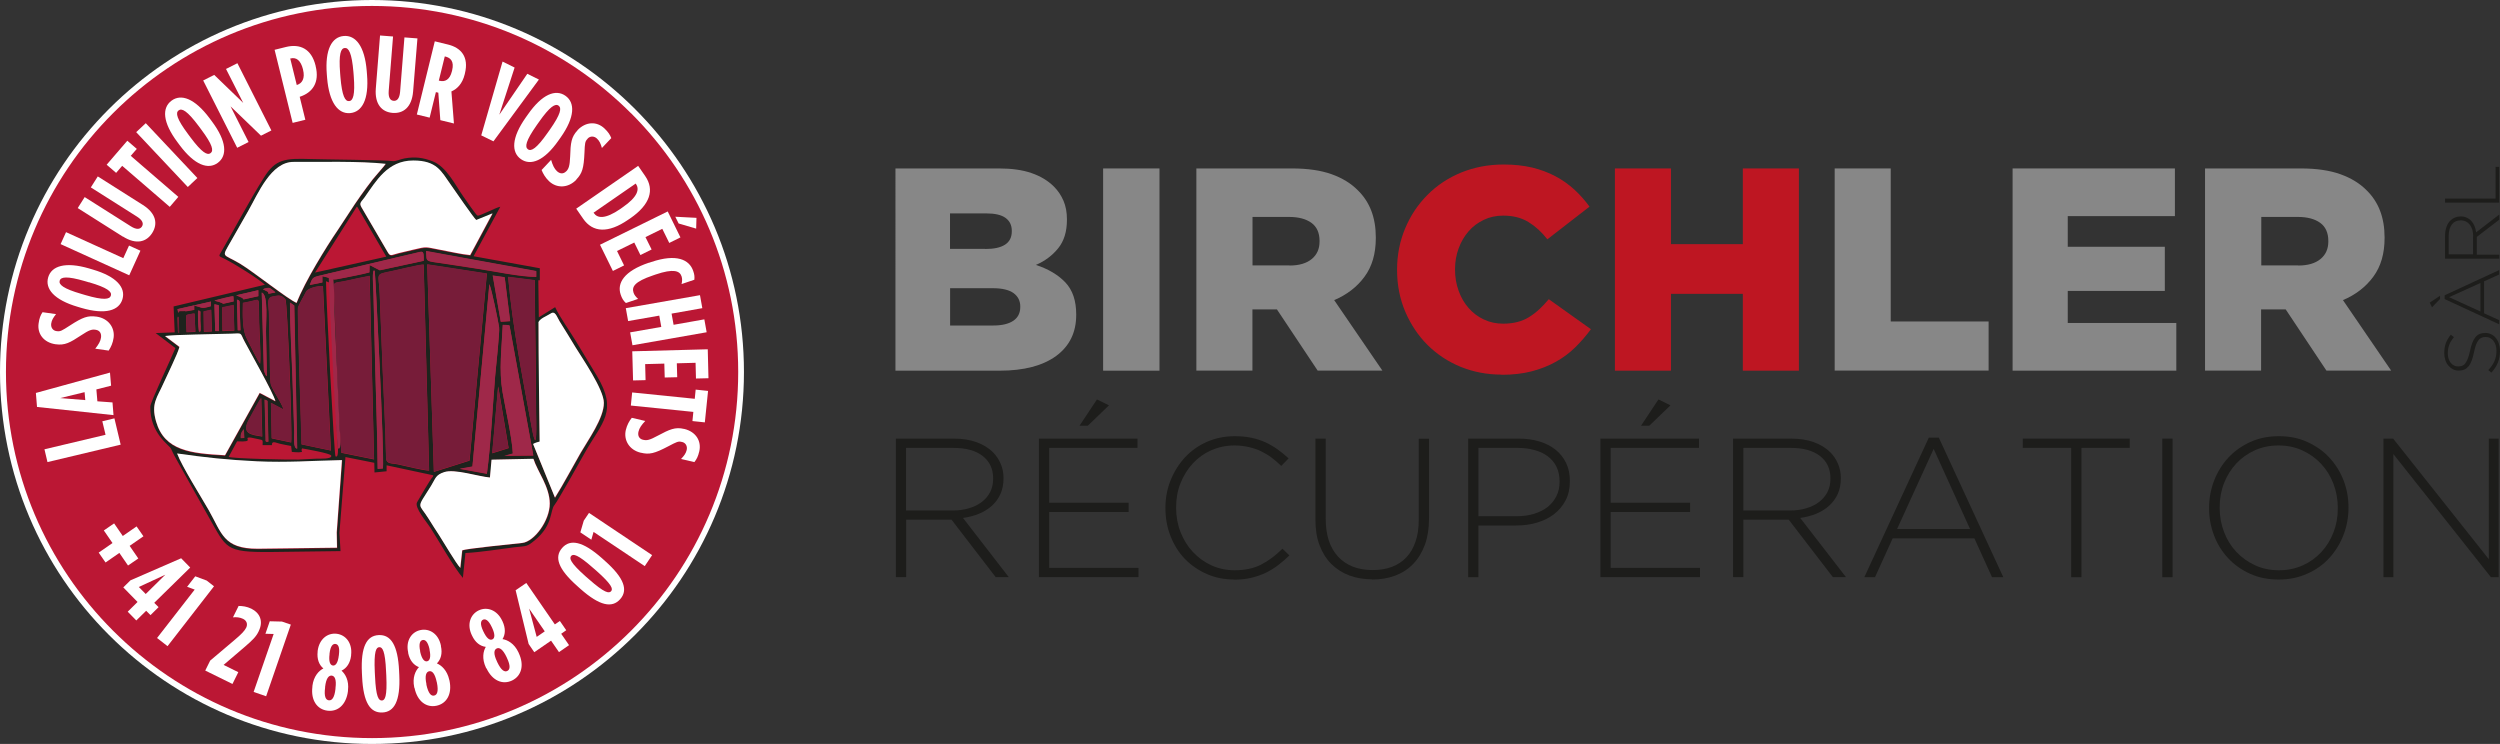 <?xml version="1.0" encoding="UTF-8"?>
<svg id="Calque_2" data-name="Calque 2" xmlns="http://www.w3.org/2000/svg" viewBox="0 0 248 73.8">
  <rect x="0" y="0" width="248" height="73.8" fill="#333333" stroke="none"/>
  <defs>
    <style>
      .cls-1, .cls-2 {
        fill: #fff;
      }

      .cls-3 {
        fill: #bb1734;
      }

      .cls-2, .cls-4, .cls-5, .cls-6, .cls-7, .cls-8 {
        fill-rule: evenodd;
      }

      .cls-9 {
        fill: #be1622;
      }

      .cls-4 {
        fill: #1d231d;
      }

      .cls-5 {
        fill: #6a1e35;
      }

      .cls-10 {
        fill: #878787;
      }

      .cls-6 {
        fill: #9f2849;
      }

      .cls-7 {
        fill: #972741;
      }

      .cls-11 {
        fill: #1d1d1b;
      }

      .cls-8 {
        fill: #771c39;
      }
    </style>
  </defs>
  <g id="Calque_1-2" data-name="Calque 1">
    <g>
      <g>
        <g>
          <path class="cls-11" d="M88.86,43.51h5.77c.85,0,1.6,.12,2.26,.36,.65,.24,1.19,.57,1.61,.99,.33,.33,.58,.71,.77,1.15s.28,.91,.28,1.4v.04c0,.58-.1,1.09-.3,1.54-.2,.45-.48,.84-.84,1.17-.36,.33-.79,.59-1.28,.8-.49,.2-1.02,.34-1.6,.42l4.54,5.87h-1.3l-4.38-5.7h-4.5v5.7h-1.02v-13.75Zm5.66,7.13c.58,0,1.11-.07,1.6-.22,.49-.14,.91-.35,1.27-.62,.35-.27,.63-.6,.83-.98,.2-.39,.3-.83,.3-1.33v-.04c0-.93-.34-1.67-1.03-2.21-.69-.54-1.66-.81-2.92-.81h-4.69v6.21h4.64Z"/>
          <path class="cls-11" d="M103.06,43.51h9.78v.92h-8.76v5.44h7.88v.92h-7.88v5.54h8.86v.92h-9.88v-13.75Zm5.75-3.89l1.2,.59-2.1,2.02h-.82l1.73-2.61Z"/>
          <path class="cls-11" d="M122.44,57.49c-.98,0-1.89-.18-2.73-.55-.84-.37-1.56-.87-2.17-1.5-.61-.63-1.08-1.38-1.42-2.25-.34-.86-.51-1.79-.51-2.77v-.04c0-.97,.17-1.89,.52-2.75,.35-.86,.83-1.62,1.43-2.27,.61-.65,1.33-1.16,2.17-1.53,.84-.37,1.75-.56,2.75-.56,.62,0,1.17,.05,1.67,.16,.5,.1,.96,.26,1.39,.45,.43,.2,.82,.43,1.2,.7,.38,.27,.74,.57,1.09,.89l-.73,.75c-.3-.29-.61-.56-.94-.81-.33-.25-.68-.46-1.05-.64-.37-.18-.78-.32-1.22-.42-.44-.1-.91-.16-1.42-.16-.83,0-1.59,.16-2.3,.47s-1.32,.75-1.84,1.31c-.52,.56-.92,1.21-1.22,1.95s-.44,1.55-.44,2.42v.04c0,.86,.15,1.67,.45,2.43s.71,1.41,1.23,1.96,1.13,1,1.84,1.32,1.47,.48,2.3,.48c.99,0,1.86-.18,2.59-.55,.73-.37,1.45-.9,2.14-1.59l.69,.67c-.37,.35-.74,.68-1.13,.97-.38,.29-.8,.55-1.24,.76-.44,.21-.91,.37-1.42,.49-.51,.12-1.07,.18-1.67,.18Z"/>
          <path class="cls-11" d="M136.13,57.47c-.82,0-1.58-.13-2.27-.38-.69-.26-1.28-.64-1.79-1.14-.5-.5-.89-1.12-1.17-1.86-.28-.73-.41-1.58-.41-2.55v-8.03h1.02v7.93c0,1.64,.41,2.9,1.23,3.78,.82,.88,1.96,1.33,3.43,1.33,.69,0,1.32-.1,1.89-.31,.56-.21,1.04-.52,1.44-.94s.71-.94,.92-1.57c.22-.63,.32-1.35,.32-2.18v-8.03h1.02v7.92c0,.98-.14,1.85-.41,2.6-.28,.75-.66,1.38-1.16,1.9s-1.09,.9-1.78,1.16-1.45,.39-2.29,.39Z"/>
          <path class="cls-11" d="M145.64,43.51h4.99c.76,0,1.45,.09,2.07,.28s1.16,.46,1.61,.82c.45,.36,.8,.8,1.05,1.32,.25,.52,.37,1.11,.37,1.78v.04c0,.72-.14,1.36-.43,1.9-.29,.55-.68,1.01-1.17,1.38-.49,.37-1.06,.64-1.71,.83s-1.33,.27-2.05,.27h-3.71v5.13h-1.02v-13.75Zm4.79,7.7c.64,0,1.23-.08,1.75-.24s.97-.39,1.35-.68c.37-.3,.66-.66,.87-1.08s.31-.89,.31-1.4v-.04c0-.55-.1-1.04-.3-1.45-.2-.42-.49-.76-.85-1.04-.37-.28-.8-.49-1.32-.63-.51-.14-1.07-.22-1.69-.22h-3.89v6.78h3.77Z"/>
          <path class="cls-11" d="M158.76,43.51h9.78v.92h-8.76v5.44h7.88v.92h-7.88v5.54h8.86v.92h-9.88v-13.75Zm5.75-3.89l1.2,.59-2.1,2.02h-.82l1.73-2.61Z"/>
          <path class="cls-11" d="M171.92,43.51h5.77c.85,0,1.6,.12,2.26,.36,.65,.24,1.19,.57,1.61,.99,.33,.33,.58,.71,.77,1.15s.28,.91,.28,1.4v.04c0,.58-.1,1.09-.3,1.54-.2,.45-.49,.84-.85,1.17-.36,.33-.79,.59-1.28,.8-.49,.2-1.02,.34-1.6,.42l4.54,5.87h-1.3l-4.38-5.7h-4.5v5.7h-1.02v-13.75Zm5.66,7.13c.58,0,1.11-.07,1.6-.22,.49-.14,.91-.35,1.27-.62,.35-.27,.63-.6,.83-.98,.2-.39,.3-.83,.3-1.33v-.04c0-.93-.34-1.67-1.03-2.21-.69-.54-1.66-.81-2.92-.81h-4.69v6.21h4.64Z"/>
          <path class="cls-11" d="M191.35,43.41h.98l6.4,13.85h-1.12l-1.75-3.85h-8.11l-1.75,3.85h-1.06l6.4-13.85Zm4.08,9.07l-3.61-7.95-3.63,7.95h7.25Z"/>
          <path class="cls-11" d="M205.45,44.43h-4.79v-.92h10.61v.92h-4.79v12.83h-1.02v-12.83Z"/>
          <path class="cls-11" d="M214.5,43.51h1.02v13.75h-1.02v-13.75Z"/>
          <path class="cls-11" d="M226.03,57.49c-1.05,0-1.99-.19-2.84-.58-.85-.39-1.57-.9-2.17-1.55-.6-.65-1.07-1.4-1.39-2.25s-.49-1.75-.49-2.69v-.04c0-.94,.17-1.84,.5-2.7,.33-.86,.8-1.61,1.4-2.27,.6-.65,1.33-1.17,2.18-1.56,.85-.39,1.8-.58,2.85-.58s1.98,.19,2.83,.58c.85,.39,1.58,.9,2.18,1.55,.6,.65,1.07,1.4,1.4,2.25,.33,.85,.49,1.75,.49,2.69,.01,.01,.01,.03,0,.04,0,.94-.17,1.84-.5,2.7s-.8,1.61-1.4,2.27-1.33,1.18-2.19,1.56c-.86,.39-1.8,.58-2.84,.58Zm.04-.92c.85,0,1.63-.16,2.35-.48s1.33-.76,1.85-1.32c.52-.56,.92-1.21,1.21-1.95,.29-.75,.43-1.54,.43-2.4v-.04c0-.85-.15-1.65-.44-2.41-.29-.75-.7-1.41-1.22-1.96-.52-.56-1.14-1-1.86-1.33-.72-.33-1.51-.49-2.36-.49s-1.63,.16-2.35,.48c-.71,.32-1.33,.76-1.85,1.32s-.92,1.21-1.21,1.95-.43,1.55-.43,2.4v.04c0,.85,.15,1.65,.44,2.41,.29,.75,.7,1.41,1.22,1.96s1.14,1,1.86,1.33,1.51,.49,2.36,.49Z"/>
          <path class="cls-11" d="M236.44,43.51h.96l9.49,11.96v-11.96h.98v13.75h-.77l-9.68-12.22v12.22h-.98v-13.75Z"/>
        </g>
        <g>
          <path class="cls-10" d="M88.83,16.71h10.27c1.26,0,2.34,.15,3.23,.46,.9,.31,1.64,.76,2.23,1.35,.4,.4,.71,.87,.94,1.4,.23,.54,.34,1.15,.34,1.83v.06c0,1.16-.29,2.11-.87,2.82-.58,.72-1.32,1.27-2.21,1.65,1.23,.4,2.2,.98,2.92,1.73,.72,.76,1.08,1.81,1.08,3.17v.06c0,1.74-.66,3.09-1.99,4.07-1.33,.97-3.19,1.46-5.6,1.46h-10.34V16.71Zm8.91,7.99c.86,0,1.51-.14,1.96-.43s.67-.73,.67-1.32v-.06c0-.55-.21-.98-.63-1.28-.42-.3-1.05-.44-1.89-.44h-3.61v3.52h3.5Zm.8,7.59c.86,0,1.52-.16,1.98-.47,.46-.31,.69-.77,.69-1.36v-.06c0-.55-.22-.99-.66-1.32-.44-.32-1.13-.49-2.06-.49h-4.24v3.7h4.3Z"/>
          <path class="cls-10" d="M109.43,16.71h5.59v20.06h-5.59V16.71Z"/>
          <path class="cls-10" d="M118.69,16.71h9.48c1.55,0,2.85,.19,3.92,.57,1.07,.38,1.94,.92,2.61,1.6,1.18,1.15,1.78,2.7,1.78,4.67v.06c0,1.55-.37,2.83-1.12,3.84-.74,1.01-1.75,1.79-3.01,2.32l4.78,6.99h-6.42l-4.04-6.07h-2.43v6.07h-5.56V16.71Zm9.23,9.63c.96,0,1.69-.22,2.21-.65s.77-1.01,.77-1.73v-.06c0-.8-.27-1.4-.8-1.79-.54-.39-1.27-.59-2.21-.59h-3.64v4.81h3.67Z"/>
          <path class="cls-9" d="M148.94,37.16c-1.43,0-2.78-.26-4.04-.77-1.26-.52-2.35-1.24-3.28-2.16-.93-.93-1.66-2.02-2.21-3.29-.54-1.27-.82-2.65-.82-4.14v-.06c0-1.45,.27-2.81,.8-4.08,.53-1.27,1.27-2.38,2.21-3.32,.94-.95,2.05-1.69,3.34-2.22,1.29-.53,2.7-.8,4.23-.8,1.03,0,1.97,.1,2.81,.3,.84,.2,1.61,.49,2.31,.86,.7,.37,1.33,.82,1.89,1.33,.56,.52,1.06,1.08,1.5,1.69l-4.18,3.24c-.57-.73-1.2-1.3-1.89-1.72-.69-.42-1.52-.63-2.49-.63-.71,0-1.35,.14-1.93,.42-.58,.28-1.09,.65-1.5,1.13-.42,.48-.75,1.04-.99,1.69-.24,.65-.36,1.34-.36,2.06v.06c0,.75,.12,1.45,.36,2.11,.24,.66,.57,1.23,.99,1.7,.42,.48,.92,.86,1.5,1.13,.58,.28,1.23,.42,1.93,.42,.52,0,.99-.06,1.42-.17s.82-.28,1.17-.5c.35-.22,.69-.48,1-.77,.32-.3,.63-.63,.93-.99l4.18,2.98c-.48,.65-1,1.25-1.56,1.8-.56,.55-1.2,1.03-1.92,1.43-.72,.4-1.52,.72-2.41,.95s-1.89,.34-2.99,.34Z"/>
          <path class="cls-9" d="M160.2,16.71h5.56v7.51h7.13v-7.51h5.56v20.06h-5.56v-7.62h-7.13v7.62h-5.56V16.71Z"/>
          <path class="cls-10" d="M182,16.71h5.56v15.18h9.71v4.87h-15.27V16.71Z"/>
          <path class="cls-10" d="M199.65,16.71h16.1v4.73h-10.63v3.04h9.63v4.38h-9.63v3.18h10.77v4.73h-16.24V16.71Z"/>
          <path class="cls-10" d="M218.76,16.71h9.48c1.55,0,2.85,.19,3.92,.57,1.07,.38,1.94,.92,2.61,1.6,1.18,1.15,1.78,2.7,1.78,4.67v.06c0,1.55-.37,2.83-1.12,3.84-.74,1.01-1.75,1.79-3.01,2.32l4.78,6.99h-6.42l-4.04-6.07h-2.44v6.07h-5.56V16.71Zm9.23,9.63c.96,0,1.69-.22,2.21-.65s.77-1.01,.77-1.73v-.06c0-.8-.27-1.4-.8-1.79-.54-.39-1.27-.59-2.21-.59h-3.64v4.81h3.67Z"/>
        </g>
        <g>
          <path class="cls-11" d="M248,34.81c0,.43-.07,.82-.21,1.16-.14,.35-.36,.68-.65,1l-.3-.26c.14-.15,.26-.3,.36-.44s.18-.3,.25-.45c.06-.15,.11-.31,.15-.48,.03-.17,.05-.35,.05-.55s-.03-.38-.08-.55c-.05-.17-.13-.31-.22-.43-.09-.12-.21-.21-.34-.28-.13-.07-.27-.1-.43-.1h-.02c-.14,0-.27,.02-.38,.07s-.22,.12-.31,.24c-.09,.12-.18,.27-.25,.46-.07,.19-.14,.45-.2,.75-.07,.32-.14,.6-.23,.83-.09,.23-.19,.42-.31,.56s-.26,.25-.42,.32c-.16,.07-.34,.1-.55,.1h-.02c-.2,0-.39-.04-.56-.13-.17-.09-.32-.21-.45-.36-.13-.15-.23-.33-.3-.54-.07-.21-.11-.44-.11-.69,0-.39,.05-.72,.16-1.01,.11-.28,.27-.56,.49-.83l.31,.25c-.22,.26-.38,.51-.47,.77-.09,.26-.14,.54-.14,.83,0,.2,.03,.38,.08,.54,.05,.16,.13,.3,.22,.41,.09,.12,.2,.2,.32,.26s.25,.09,.39,.09h.02c.14,0,.27-.02,.39-.06,.11-.04,.22-.12,.31-.24,.09-.12,.18-.28,.26-.48,.08-.2,.15-.47,.22-.78,.13-.62,.31-1.07,.54-1.35,.23-.28,.55-.41,.94-.41h.02c.22,0,.41,.04,.6,.13,.18,.09,.34,.21,.46,.37,.13,.16,.23,.34,.3,.56,.07,.22,.11,.46,.11,.72Z"/>
          <path class="cls-11" d="M241.26,30.49l-.23-.47,1.02-.68v.32l-.79,.82Zm1.25-.82v-.38l5.41-2.5v.44l-1.5,.68v3.17l1.5,.68v.41l-5.41-2.5Zm3.55-1.6l-3.11,1.41,3.11,1.42v-2.83Z"/>
          <path class="cls-11" d="M242.55,25.65v-2.26c0-.33,.05-.63,.14-.88s.22-.47,.39-.63c.13-.13,.28-.23,.45-.3s.35-.11,.55-.11h.02c.22,0,.43,.04,.6,.12s.33,.19,.46,.33c.13,.14,.23,.31,.31,.5,.08,.19,.13,.4,.16,.63l2.3-1.77v.51l-2.23,1.71v1.76h2.23v.4h-5.37Zm2.79-2.21c0-.23-.03-.43-.08-.63-.06-.19-.14-.36-.24-.5-.11-.14-.23-.25-.39-.33-.15-.08-.32-.12-.52-.12h-.02c-.36,0-.65,.13-.86,.4-.21,.27-.32,.65-.32,1.14v1.83h2.42v-1.81Z"/>
          <path class="cls-11" d="M242.55,20.1v-.4h5.01v-3.15h.36v3.55h-5.37Z"/>
        </g>
      </g>
      <g>
        <path class="cls-1" d="M36.9,0c10.19,0,19.41,4.13,26.09,10.81,6.68,6.68,10.81,15.9,10.81,26.09s-4.13,19.42-10.81,26.09c-6.68,6.68-15.9,10.81-26.09,10.81s-19.41-4.13-26.09-10.81C4.13,56.32,0,47.09,0,36.9S4.13,17.49,10.81,10.81C17.49,4.13,26.71,0,36.9,0"/>
        <path class="cls-3" d="M62.58,11.22C56.01,4.65,46.93,.59,36.9,.59S17.79,4.65,11.22,11.22C4.65,17.79,.59,26.87,.59,36.9s4.06,19.11,10.64,25.68c6.57,6.57,15.65,10.64,25.68,10.64s19.11-4.07,25.68-10.64c6.58-6.57,10.64-15.65,10.64-25.68s-4.06-19.11-10.64-25.68"/>
        <path class="cls-4" d="M26.31,28.24l-9.09,2.16,.11,2.57-1.89,.07,1.96,1.49c-.36,.91-2.49,5.37-2.49,5.8-.04,2.68,1.89,3.81,2.06,4.19,.24,.54,.45,.91,.72,1.39,1.02,1.8,1.98,3.57,3,5.35,1.79,3.14,1.61,3.53,6.12,3.5l6.97-.09-.11-1.8,.6-7.53,2.86,.57,.02,.96,1.2-.12v-.59s4.63,.99,4.63,.99l-.03,.13c-.34,.36-1.23,1.98-1.57,2.53-.32,.51,.98,2.02,1.31,2.53,.78,1.21,2.4,4.06,3.23,4.99l.25-2.47c1.55-.08,3.34-.38,4.87-.57,1.25-.14,1.21-.03,2.02-.7,1.82-1.5,1.49-2.96,1.95-3.5,.31-.37,2.68-4.59,3.01-5.19,1.7-3.01,3.32-4.08,1.18-7.63-.69-1.15-1.37-2.25-2.05-3.39-.6-1-1.63-2.42-2.08-3.41l-1.62,1.01-.05-3.68h.15v-1.19l-6.57-1.19,2.65-4.91c-.44,.07-2.04,.94-2.26,.88-.14-.04-1.2-1.61-1.39-1.87-.78-1.09-1.67-2.99-3.07-3.52-.94-.36-1.7-.47-2.76-.29-.41,.07-.9,.32-1.22,.27-.6-.11-6.94-.16-8.06-.2-2.6-.09-3.54,0-4.67,1.81-1.42,2.25-2.83,4.92-4.19,7.28-.37,.64-.36,.48,.32,.83,.98,.5,3.33,1.96,3.98,2.57m3.12,1.8c-.79-.3-4.3-3.09-5.55-3.85-1.83-1.11-1.94-.51-.93-2.32,.55-.98,1.13-1.99,1.7-2.98,.96-1.68,2.24-4.85,4.49-4.83,2.64,.02,6.6-.08,9.13,.19-.1,.17-1.02,1.2-1.28,1.53-.39,.5-.82,1.09-1.2,1.62-.79,1.11-1.49,2.26-2.27,3.41-1.17,1.72-3.26,5.11-4.09,7.23Zm17.21-4.71c-.9-.09-2.03-.36-2.94-.52-1.58-.29-1.23-.35-2.75,0-.47,.11-.91,.22-1.39,.33-.73,.17-.8,.4-1.12-.17l-2.52-4.31c-.32-.52-.09-.56,.26-1.05,1.13-1.6,2.26-3.66,4.83-3.66,2.35,0,2.77,1.05,3.72,2.39,.37,.52,2.27,3.31,2.53,3.51l1.62-.66-2.23,4.16Zm-2.27,.85c-2.38-.37-1.98-.13-2.1-1.29l10.93,1.99v.57c-1.58,0-4.25-.57-5.89-.82-.98-.15-1.95-.3-2.94-.45Zm-8.98-5.7l.06,.02,2.87,4.93-7.07,1.58,4.13-6.52Zm-4.66,7.78c.26-.69,.27-.77,1.01-.94l7.9-1.87c.52-.13,1.05-.24,1.58-.37,.78-.19,.83-.3,.82,.77l-4.37,.94-1-.52-.02,.73c-.74,.2-1.59,.35-2.35,.51-1.73,.36-.93,.15-2.32-.13v.62s-1.26,.25-1.26,.25Zm11.66-2.05l5.91,.91-1.72,18.55-3.54,1.12-.66-20.58Zm-.36,.02l.54,20.43c-.63-.02-2.38-.47-3.09-.62-.67-.14-1.17,0-1.18-.67-.05-2.88-.23-6.12-.35-9.03-.09-2.4-.19-4.81-.28-7.22-.08-2.1-.56-1.87,1.28-2.26,.53-.11,2.72-.65,3.08-.63Zm10.73,16.19c-.93-5.09-1.88-9.77-2.35-14.97l2.65,.33c0,4.41,.12,8.74,.12,13.1,0,.8,.16,4.69-.42,1.54Zm-3.88-15.1l1.19,.17,.54,4.35-.93,.06-.79-4.58Zm-15.91,5.08l.48,10.97c.02,.32,.25,2.13-.17,1.87-.13-.08-.94-15.78-.94-17.37l.41,.16c.18,.96,.16,3.27,.21,4.38Zm3.7-5.05l.44,18.2-3.25-.66c-.33-5.05-.46-10.57-.7-15.72-.06-1.4-.19-1.03,1.23-1.34,.74-.16,1.54-.35,2.28-.48Zm.8,19.15c-.03-3.32-.16-6.68-.24-10.01l-.18-7.51c0-.29-.19-2.52,.13-2.11,.05,.06,.97,18.34,.81,19.58l-.52,.05Zm-10.66-17.92c.07,.04,.45,.32,.51,.41l-.69,.13c-.02-.22-.04-.19-.22-.28-.13-.06-.2-.11-.33-.16,.16-.1,.54-.2,.72-.1Zm-1.19,.19v.59s-1.45,.32-1.45,.32c-.09-.07-.02-.02-.08-.09-.06-.07,.02,0-.07-.07l-.59-.25,2.2-.51Zm.86,8.37c0,.48-.29-.38-.3-.45l-.21-7.68c.68,.16,.4,3.09,.42,3.83l.09,4.3Zm-5.2-7.35c.29-.08,1.68-.44,1.88-.42l.02,.51-1.02,.23c-.13-.03-.05-.03-.13-.07l-.31-.12c-.15-.04-.32-.06-.44-.13Zm-.35,.11v.45c-1.03,.31-.78,.13-1.65-.05v.42c-1.36,.24-.44,.08-1.33,.12-.26,.01-.17,.02-.26,.18l-.07-.38,3.32-.75Zm8.55,14.58c-.41,0-.27-1.22-.28-1.6l-.18-5.5c-.09-2.43-.24-4.96-.24-7.38l.42,.29,.29,14.18Zm-9.6-12.68c0,.25,.08,.92-.02,1.08-.16-.02-.11,.04-.14-.17-.05-.34-.1-1.79-.05-1.92,.28,.06,.21,.09,.21,.43,0,.19,0,.39,0,.58Zm4.22-1.77c.27-.04,.6-.12,.87-.18,.91-.2,.67-.45,.74,2.14,.03,1.21,.18,2.91,.1,4.06-.25-.28-1.1-2.04-1.34-2.52-.44-.86-.39-2.38-.37-3.5Zm-.59-.32c.36,.08,.25,.24,.26,.65l.09,2.39h-.27s-.08-3.04-.08-3.04Zm-2.23,.46l.43,.1,.02,2.55h-.38s-.08-2.65-.08-2.65Zm8.64,13.9c-.01-1.05-.44-13.26-.35-13.58,.09-.33,.6-1.15,.79-1.55,.18-.38,1.15-.6,1.68-.58l.79,16.31-2.9-.61Zm-8.97-13.36l.07,2.14-.79,.03-.03-2,.75-.16Zm7.19,9.9c-.21-.71-.99-1.73-1.26-2.47-.11-.3-.11-3.06-.12-3.62-.03-1.2-.05-2.42-.08-3.63-.02-.67-.26-1.37,.37-1.49,.69-.13,.83-.18,1.27,.27,.18,.19,.69,13,.57,14.2l-1.93-.41-.07-3.51,1.26,.66Zm-4.96-10.37l.06,2.53-1.17,.05-.02-2.34,1.12-.24Zm-4.72,1.08c.08-.15,.23-.13,.41-.17,.16-.03,.27-.07,.43-.06l.08,1.81-.87,.03-.06-1.61Zm-.7,1.65c-.16-.08-.06,.1-.11-.16,0,0,0-.18,0-.18l-.04-1.06c.02-.17,.01-.08,.06-.16,.12,.09,.08,.14,.08,.35l.02,1.22Zm30.79-4.79c.28,.73,.83,3.51,.96,4.25,.08,.46-.32,4.06-.39,4.84-.26,3.11-.41,6.62-.82,9.71l-2.7-.49,1.26-.22,1.68-18.1Zm-32.16,5.17c.86-.13,5.03-.17,6.49-.23,1.26-.05,.9-.17,1.4,.79,.56,1.06,2.83,5.07,3.05,5.9l-1.56-.82-3.44,6.19c-3.37-.18-6-.43-6.84-3.36-.52-1.8,.09-2.33,.76-3.83,.36-.82,1.38-2.85,1.56-3.56l-1.42-1.07Zm37.04-1.31c0-.38,.91-.72,1.2-.92,.47-.33,.61,.29,.91,.78,.53,.85,1.06,1.7,1.58,2.57,.64,1.05,2.8,4.17,2.8,5.5,0,1.52-1.56,3.66-2.3,4.95-.83,1.44-1.68,3.06-2.55,4.45l-2.17-5.32c.25-.15,.34-.15,.65-.24-.04-3.88-.11-7.91-.11-11.77Zm-2.55,12.95c-.08-1.58-.73-4.41-1.02-6.1-.38-2.21-.08-4.36,.02-6.67,.16,0,.55,0,.67,.06l2.36,12.89-2.87,.03,.84-.22Zm-24.25-1.19c-.3,0-.27,.05-.27-.29l-.1-3.88,.28,.12,.09,4.05Zm-.61-.52c-1.11-.17-2.11-.27-1.29-1.72,.15-.27,1.08-2.03,1.19-2.08l.1,3.8Zm-2.13,.16c0-.43,.06-.56,.31-.87l.04,.85-.35,.02Zm25.54-5.11l1.03,6.1-1.63,.51,.59-6.61Zm-31.84,6.67c2.79,.39,5.01,.64,7.92,.78,3.06,.14,5.46-.06,8.44-.12l-.52,7.17,.03,1.52-7.87,.1c-3.42,0-3.55-1.54-4.87-3.85-.79-1.39-2.63-4.3-3.12-5.59Zm5.1,.28l.83-1.53c1.88,.11,.53-.39,1.28-.38,.11,0,.67,.14,.85,.17,.5,.09,.4,.08,.4,.59h.92c0-.49,.35-.24,.84-.13,.35,.07,.7,.15,1.07,.21l.07,.59c.12,.02,.58,.04,.69,.04,.58-.04,.15-.04,.32-.39,.39,.07,2.85,.49,2.9,.72,.09,.37-1.15,.29-1.47,.3-.59,.02-1.18,.07-1.76,.09-.76,.03-6.62-.09-6.94-.27Zm25.94,2.09l.16-1.78,4.15-.09c.41,1.28,1.62,2.76,1.62,4.45s-1.53,3.77-2.74,3.9c-.83,.09-5.54,.56-5.94,.73l-.19,1.74c-.41-.42-1.64-2.53-2.09-3.22-.36-.54-.69-1.07-1.04-1.63-1.04-1.68-1.26-.9,.23-3.29,.45-.72,.42-1.07,1.31-1.36,1.04-.34,3.33,.43,4.54,.54Z"/>
        <path class="cls-2" d="M17.57,44.99c.49,1.3,2.33,4.21,3.12,5.59,1.32,2.31,1.45,3.85,4.87,3.85l7.87-.1-.03-1.52,.52-7.17c-2.98,.06-5.38,.26-8.44,.12-2.91-.14-5.13-.38-7.92-.78"/>
        <path class="cls-2" d="M29.42,30.04c.82-2.12,2.92-5.52,4.09-7.23,.78-1.15,1.48-2.3,2.27-3.41,.38-.53,.8-1.12,1.2-1.62,.26-.33,1.19-1.36,1.28-1.53-2.52-.28-6.49-.18-9.13-.19-2.25-.02-3.53,3.15-4.49,4.83-.57,.99-1.15,2-1.7,2.98-1.01,1.8-.91,1.2,.93,2.32,1.26,.76,4.77,3.55,5.55,3.85"/>
        <path class="cls-2" d="M16.38,33.34l1.42,1.07c-.18,.71-1.2,2.74-1.56,3.56-.66,1.5-1.27,2.03-.76,3.83,.84,2.93,3.47,3.17,6.84,3.36l3.44-6.19,1.56,.82c-.21-.83-2.49-4.84-3.05-5.9-.51-.95-.14-.83-1.4-.79-1.46,.05-5.62,.09-6.49,.23"/>
        <polygon class="cls-8" points="43.04 46.79 46.57 45.67 48.29 27.12 42.38 26.21 43.04 46.79"/>
        <path class="cls-2" d="M48.61,47.37c-1.21-.11-3.5-.88-4.54-.54-.89,.29-.86,.64-1.31,1.36-1.49,2.39-1.27,1.61-.23,3.29,.35,.57,.69,1.09,1.04,1.63,.45,.69,1.68,2.81,2.09,3.22l.19-1.74c.39-.17,5.11-.64,5.94-.73,1.21-.13,2.74-2.23,2.74-3.9s-1.21-3.17-1.62-4.45l-4.15,.09-.16,1.78Z"/>
        <path class="cls-8" d="M42.02,26.23c-.36-.02-2.55,.52-3.08,.63-1.84,.39-1.36,.16-1.28,2.26,.09,2.41,.19,4.82,.28,7.22,.11,2.91,.29,6.16,.35,9.03,.01,.66,.51,.53,1.18,.67,.71,.15,2.46,.6,3.09,.62l-.54-20.43Z"/>
        <path class="cls-2" d="M46.63,25.32l2.23-4.16-1.62,.66c-.25-.2-2.16-2.99-2.53-3.51-.94-1.33-1.37-2.39-3.72-2.39-2.56,0-3.69,2.06-4.83,3.66-.35,.49-.58,.54-.26,1.05l2.52,4.31c.31,.57,.39,.34,1.12,.17,.47-.11,.92-.22,1.39-.33,1.52-.36,1.18-.29,2.75,0,.91,.16,2.05,.44,2.94,.52"/>
        <path class="cls-2" d="M53.42,32.03c0,3.86,.07,7.89,.11,11.77-.3,.09-.4,.1-.65,.24l2.17,5.32c.87-1.39,1.72-3.01,2.55-4.45,.75-1.3,2.3-3.43,2.3-4.95,0-1.33-2.16-4.45-2.8-5.5-.52-.87-1.05-1.72-1.58-2.57-.3-.49-.44-1.11-.91-.78-.29,.2-1.2,.54-1.2,.92"/>
        <path class="cls-8" d="M36.66,27.35c-.74,.13-1.54,.32-2.28,.48-1.42,.31-1.29-.06-1.23,1.34,.24,5.15,.37,10.67,.7,15.72l3.25,.66-.44-18.2Z"/>
        <path class="cls-8" d="M29.91,44.07l2.9,.61-.79-16.31c-.53-.02-1.5,.19-1.68,.58-.19,.4-.69,1.22-.79,1.55-.09,.32,.34,12.52,.35,13.58"/>
        <path class="cls-8" d="M28.13,40.61l-1.26-.66,.07,3.51,1.93,.41c.12-1.2-.39-14.01-.57-14.2-.44-.45-.58-.4-1.27-.27-.63,.12-.38,.81-.37,1.49,.03,1.21,.06,2.43,.08,3.63,.01,.56,.01,3.32,.12,3.62,.28,.74,1.05,1.77,1.26,2.47"/>
        <path class="cls-8" d="M53.05,27.78l-2.65-.33c.47,5.2,1.42,9.88,2.35,14.97,.58,3.15,.42-.74,.42-1.54,0-4.36-.12-8.69-.12-13.1"/>
        <path class="cls-6" d="M46.86,46.27l-1.26,.22,2.7,.49c.41-3.1,.56-6.6,.82-9.71,.06-.78,.47-4.38,.39-4.84-.13-.74-.68-3.52-.96-4.25l-1.68,18.1Z"/>
        <path class="cls-6" d="M50.87,44.98l-.84,.22,2.87-.03-2.36-12.89c-.12-.06-.51-.05-.67-.06-.1,2.31-.4,4.46-.02,6.67,.29,1.69,.95,4.52,1.02,6.1"/>
        <path class="cls-6" d="M53.19,27.45v-.57l-10.93-1.99c.12,1.16-.28,.93,2.1,1.29,.98,.15,1.96,.3,2.94,.45,1.64,.25,4.31,.82,5.89,.82"/>
        <path class="cls-6" d="M30.72,28.26l1.26-.25v-.62c1.38,.28,.59,.49,2.31,.13,.76-.16,1.61-.31,2.35-.51l.02-.73,1,.52,4.37-.94c0-1.07-.04-.96-.82-.77-.53,.13-1.06,.25-1.58,.37l-7.9,1.87c-.74,.17-.75,.25-1.01,.94"/>
        <path class="cls-6" d="M37.46,46.5l.52-.05c.16-1.24-.76-19.52-.81-19.58-.32-.41-.14,1.82-.13,2.11l.18,7.51c.09,3.33,.21,6.7,.24,10.01"/>
        <path class="cls-8" d="M24.09,30.03c-.02,1.11-.08,2.64,.37,3.5,.25,.47,1.1,2.24,1.34,2.52,.08-1.15-.07-2.85-.1-4.06-.07-2.59,.17-2.34-.74-2.14-.26,.06-.6,.14-.87,.18"/>
        <path class="cls-6" d="M33.01,27.27l-.41-.16c0,1.59,.8,17.29,.93,17.37,.42,.25,.19-1.55,.17-1.87l-.49-10.97c-.05-1.1-.02-3.41-.2-4.37"/>
        <polygon class="cls-8" points="48.82 44.94 50.44 44.43 49.41 38.33 48.82 44.94"/>
        <path class="cls-6" d="M29.47,44.48l-.29-14.18-.42-.29c0,2.42,.16,4.94,.24,7.38l.18,5.5c.01,.37-.13,1.6,.28,1.6"/>
        <polygon class="cls-6" points="49.67 31.9 50.6 31.84 50.06 27.49 48.87 27.32 49.67 31.9"/>
        <path class="cls-8" d="M26,43.27l-.1-3.8c-.11,.05-1.04,1.81-1.19,2.08-.83,1.45,.17,1.55,1.29,1.72"/>
        <polygon class="cls-8" points="22.05 30.47 22.07 32.81 23.24 32.77 23.17 30.23 22.05 30.47"/>
        <path class="cls-6" d="M26.47,37.15l-.09-4.3c-.02-.74,.26-3.67-.42-3.83l.21,7.68c0,.07,.3,.93,.3,.45"/>
        <polygon class="cls-8" points="20.2 30.87 20.22 32.87 21.01 32.84 20.94 30.71 20.2 30.87"/>
        <path class="cls-8" d="M18.45,31.32l.06,1.61,.87-.03-.08-1.81c-.16-.01-.27,.03-.43,.06-.19,.04-.34,.02-.41,.17"/>
        <path class="cls-6" d="M17.6,30.65l.07,.38c.09-.17,0-.17,.26-.18,.9-.04-.02,.12,1.32-.12v-.42c.88,.18,.64,.35,1.67,.05v-.45s-3.32,.75-3.32,.75Z"/>
        <path class="cls-7" d="M26.61,43.79l-.09-4.05-.28-.12,.1,3.88c0,.33-.03,.29,.27,.29"/>
        <polygon class="cls-6" points="21.35 32.82 21.72 32.82 21.7 30.27 21.27 30.17 21.35 32.82"/>
        <path class="cls-6" d="M23.42,29.28l.59,.25c.09,.07,.01,0,.07,.07,.06,.06-.02,.01,.08,.09l1.47-.32v-.59s-2.21,.51-2.21,.51Z"/>
        <path class="cls-6" d="M21.27,29.8c.12,.06,.29,.09,.44,.13l.31,.12c.08,.04,0,.04,.13,.07l1.02-.23-.02-.51c-.2-.02-1.59,.34-1.88,.42"/>
        <path class="cls-6" d="M23.58,32.74h.27s-.09-2.37-.09-2.37c-.01-.42,.1-.58-.26-.65l.08,3.03Z"/>
        <path class="cls-6" d="M19.85,32.88c.11-.16,.03-.83,.02-1.08,0-.19,0-.39,0-.58,0-.34,.08-.37-.21-.43-.06,.13,0,1.58,.05,1.92,.03,.22-.02,.15,.14,.17"/>
        <path class="cls-6" d="M26.08,28.69c.12,.05,.2,.09,.33,.16,.18,.09,.2,.06,.22,.28l.69-.13c-.07-.09-.44-.37-.51-.41-.18-.1-.57,0-.72,.1"/>
        <path class="cls-7" d="M23.87,43.43l.35-.02-.04-.85c-.25,.31-.32,.44-.31,.87"/>
        <path class="cls-5" d="M17.76,32.96l-.02-1.22c0-.2,.04-.25-.08-.35-.05,.07-.04-.01-.06,.16l.04,1.06s0,.18,0,.18c.05,.27-.05,.08,.11,.16"/>
        <g>
          <path class="cls-1" d="M4.71,45.84l-.3-1.27,6.06-1.44-.32-1.34,1.2-.29,.62,2.61-7.27,1.73Z"/>
          <path class="cls-1" d="M3.67,40.36l-.11-1.38,7.35-2.02,.11,1.3-1.46,.37,.1,1.18,1.5,.11,.1,1.26-7.58-.81Zm4.73-1.46l-2.43,.59,2.49,.2-.07-.8Z"/>
          <path class="cls-1" d="M10.79,34.78l-1.34-.19c.33-.42,.53-.76,.57-1.1,.05-.37-.08-.71-.54-.78h-.02c-.34-.05-.61,.02-1.39,.54-1.12,.74-1.64,1.03-2.54,.9h-.02c-1.18-.17-1.83-1.05-1.68-2.07,.07-.52,.19-.81,.39-1.11l1.34,.19c-.29,.37-.43,.6-.48,.94-.05,.36,.14,.7,.54,.75h.02c.35,.05,.49-.04,1.28-.55,1.31-.85,1.8-1.01,2.65-.89h.02c1.16,.17,1.82,1.09,1.68,2.1-.07,.51-.26,.92-.49,1.27Z"/>
          <path class="cls-1" d="M8.09,30.55l-.37-.11c-2.36-.69-3.27-1.79-2.94-2.93,.33-1.13,1.69-1.57,4.06-.88l.37,.11c2.36,.69,3.27,1.79,2.94,2.93-.33,1.14-1.69,1.57-4.06,.88Zm.74-2.54l-.37-.11c-1.84-.54-2.43-.43-2.54-.06-.11,.38,.33,.79,2.17,1.32l.37,.11c1.84,.54,2.43,.43,2.54,.05s-.33-.78-2.17-1.32Z"/>
          <path class="cls-1" d="M6.01,24.22l.54-1.19,5.68,2.58,.57-1.25,1.13,.51-1.11,2.44-6.8-3.09Z"/>
          <path class="cls-1" d="M12.18,23.47l-4.47-2.83,.69-1.09,4.58,2.9c.57,.36,.92,.3,1.1,.02,.18-.28,.08-.62-.49-.98l-4.58-2.9,.69-1.09,4.47,2.83c1.33,.84,1.5,1.88,.93,2.78-.57,.9-1.59,1.19-2.91,.35Z"/>
          <path class="cls-1" d="M12.12,16.45l-.6,.7-.94-.81,2.05-2.38,.94,.81-.6,.69,4.72,4.07-.85,.99-4.72-4.07Z"/>
          <path class="cls-1" d="M13.51,13.11l.95-.89,5.12,5.44-.95,.89-5.12-5.44Z"/>
          <path class="cls-1" d="M17.83,14.41l-.23-.31c-1.48-1.98-1.54-3.4-.59-4.11,.95-.71,2.3-.24,3.78,1.74l.23,.31c1.48,1.98,1.54,3.4,.59,4.11-.95,.71-2.3,.24-3.78-1.74Zm2.12-1.58l-.23-.31c-1.15-1.54-1.68-1.81-2-1.57s-.21,.82,.94,2.36l.23,.31c1.15,1.54,1.68,1.81,2,1.57,.32-.24,.21-.82-.94-2.36Z"/>
          <path class="cls-1" d="M20.16,7.98l1.09-.55,2.88,2.78-1.71-3.37,1.13-.57,3.37,6.67-1.03,.52-3.02-2.91,1.79,3.54-1.13,.57-3.37-6.67Z"/>
          <path class="cls-1" d="M27.24,4.94l1.13-.28c1.38-.34,2.53,.17,2.94,1.87v.02c.41,1.64-.31,2.64-1.57,3.05h-.01s.56,2.28,.56,2.28l-1.26,.31-1.79-7.25Zm2.21,3.49c.52-.16,.83-.64,.61-1.52v-.02c-.23-.92-.68-1.23-1.23-1.09h-.04s.65,2.64,.65,2.64h.01Z"/>
          <path class="cls-1" d="M32.45,7.75l-.03-.38c-.2-2.46,.5-3.7,1.68-3.8,1.18-.1,2.08,1.01,2.28,3.47l.03,.38c.2,2.46-.5,3.7-1.68,3.8-1.18,.1-2.07-1.02-2.28-3.47Zm2.64-.22l-.03-.38c-.16-1.91-.47-2.42-.86-2.39-.39,.03-.61,.59-.46,2.5l.03,.38c.16,1.91,.47,2.42,.86,2.39,.39-.03,.61-.59,.46-2.5Z"/>
          <path class="cls-1" d="M37.28,8.79l.42-5.27,1.29,.1-.43,5.4c-.05,.67,.16,.96,.49,.98,.33,.03,.58-.22,.64-.89l.43-5.4,1.29,.1-.43,5.27c-.13,1.56-.97,2.2-2.03,2.12-1.06-.08-1.79-.85-1.67-2.41Z"/>
          <path class="cls-1" d="M43.14,4.1l1.31,.32c1.3,.32,2.07,1.23,1.67,2.86l-.02,.09c-.23,.94-.75,1.45-1.32,1.7l.25,3.18-1.35-.33-.2-2.73s-.02,0-.02,0l-.22-.05-.62,2.53-1.27-.31,1.78-7.26Zm.45,3.91c.55,.14,1.03-.09,1.24-.94l.02-.08c.22-.91-.15-1.26-.7-1.39h-.03s-.59,2.4-.59,2.4h.06Z"/>
          <path class="cls-1" d="M49.86,6.11l1.19,.59-1.52,4.68,2.78-4.06,1.15,.57-4.51,6.13-1.21-.59,2.11-7.31Z"/>
          <path class="cls-1" d="M52.15,11.66l.22-.31c1.41-2.02,2.75-2.53,3.72-1.85,.97,.68,.95,2.11-.47,4.13l-.22,.31c-1.41,2.02-2.75,2.53-3.72,1.85-.97-.68-.95-2.11,.47-4.13Zm2.17,1.52l.22-.31c1.1-1.57,1.19-2.16,.87-2.39-.32-.23-.85,.06-1.95,1.63l-.22,.31c-1.1,1.57-1.19,2.16-.87,2.39,.32,.23,.85-.06,1.95-1.63Z"/>
          <path class="cls-1" d="M53.74,16.85l.93-.99c.15,.51,.31,.87,.57,1.11,.27,.26,.63,.34,.94,.01h.01c.23-.26,.33-.52,.37-1.46,.04-1.34,.11-1.94,.73-2.59v-.02c.84-.87,1.92-.88,2.67-.17,.38,.36,.55,.63,.68,.96l-.93,.98c-.13-.45-.24-.69-.49-.93-.26-.25-.65-.29-.93,0v.02c-.26,.26-.27,.42-.31,1.37-.07,1.56-.22,2.05-.81,2.67v.02c-.82,.85-1.95,.86-2.7,.15-.37-.35-.6-.75-.75-1.13Z"/>
          <path class="cls-1" d="M63.31,16.46l.69,1c.95,1.37,.49,2.84-1.48,4.2l-.21,.14c-1.98,1.37-3.51,1.27-4.46-.1l-.69-1,6.15-4.25Zm-4.4,4.68c.35,.51,1.1,.64,2.64-.42l.21-.15c1.54-1.06,1.68-1.81,1.33-2.32l-.03-.04-4.18,2.89,.03,.04Z"/>
          <path class="cls-1" d="M66.24,20.98l1.26,2.57-1.11,.55-.69-1.4-1.67,.82,.61,1.23-1.11,.55-.61-1.24-1.71,.84,.7,1.43-1.11,.55-1.28-2.6,6.71-3.3Zm2.85,.63l-.03,1.07-1.74-.51-.33-.67,2.1,.11Z"/>
          <path class="cls-1" d="M64.37,26.07l.24-.08c2.49-.84,3.78-.25,4.16,.9,.12,.34,.14,.56,.11,.86l-1.27,.43c.07-.3,.08-.53,0-.77-.18-.55-.8-.78-2.57-.18l-.26,.09c-1.87,.63-2.12,1.15-1.93,1.72,.06,.19,.22,.41,.45,.61l-1.21,.41c-.26-.23-.4-.48-.52-.84-.38-1.13,.33-2.33,2.8-3.16Z"/>
          <path class="cls-1" d="M69.44,29.29l.23,1.28-3.05,.54,.2,1.11,3.05-.54,.23,1.28-7.36,1.29-.23-1.28,3.09-.54-.2-1.12-3.09,.54-.23-1.28,7.36-1.29Z"/>
          <path class="cls-1" d="M70.21,34.66l.07,2.86-1.24,.03-.04-1.56-1.86,.05,.04,1.38-1.24,.03-.04-1.38-1.9,.05,.04,1.59-1.24,.03-.08-2.89,7.46-.2Z"/>
          <path class="cls-1" d="M68.92,39.56l.09-.91,1.23,.13-.32,3.12-1.23-.13,.09-.91-6.2-.63,.13-1.3,6.2,.63Z"/>
          <path class="cls-1" d="M62.69,41.45l1.32,.31c-.36,.38-.59,.7-.67,1.05-.09,.36,.02,.72,.46,.82h.02c.33,.08,.61,.04,1.43-.41,1.18-.63,1.73-.88,2.61-.67h.02c1.16,.28,1.72,1.21,1.49,2.22-.12,.51-.26,.79-.49,1.07l-1.32-.31c.32-.34,.48-.56,.56-.89,.08-.35-.07-.71-.47-.8h-.02c-.34-.09-.49-.01-1.33,.43-1.39,.73-1.89,.84-2.72,.64h-.02c-1.14-.27-1.71-1.25-1.48-2.25,.12-.5,.34-.9,.6-1.22Z"/>
        </g>
        <g>
          <path class="cls-1" d="M11.16,53.87l-.86-1.25,1.02-.7,.86,1.25,1.37-.95,.68,.98-1.37,.95,.86,1.25-1.02,.7-.86-1.25-1.37,.95-.68-.98,1.37-.95Z"/>
          <path class="cls-1" d="M13.65,59.72l-1.42-1.45,.71-.7,5.03-2.19,.9,.92-3.57,3.5,.43,.43-.8,.79-.43-.43-.98,.96-.85-.87,.98-.97Zm.8-.79l1.95-1.92-2.63,1.22,.68,.69Z"/>
          <path class="cls-1" d="M19.32,58.49l-.76-.28,.81-1.04,1.13,.42,.73,.57-4.61,5.94-1.04-.81,3.74-4.81Z"/>
          <path class="cls-1" d="M20.84,65.54l2.4-2.03c.73-.61,1.03-.94,1.18-1.24,.17-.35,.06-.7-.31-.88-.33-.16-.67-.18-1-.15l.56-1.13c.4,0,.82,.06,1.26,.27,.85,.42,1.22,1.24,.74,2.22l-.02,.05c-.25,.51-.59,.85-1.42,1.56l-2.05,1.75,1.46,.72-.58,1.17-2.7-1.33,.49-.99Z"/>
          <path class="cls-1" d="M27.14,62.89l-.81-.02,.43-1.24,1.21,.03,.88,.3-2.45,7.11-1.24-.43,1.99-5.76Z"/>
          <path class="cls-1" d="M30.99,68.12v-.07c.12-.98,.65-1.52,1.09-1.74-.44-.36-.65-.94-.57-1.67v-.06c.15-1.19,.99-1.82,1.89-1.71,.9,.11,1.57,.92,1.43,2.11v.06c-.09,.73-.43,1.24-.95,1.49,.37,.33,.76,.97,.64,1.95v.07c-.17,1.36-1.01,2.08-2.03,1.95-1.02-.12-1.67-1.02-1.5-2.37Zm2.29,.21v-.07c.11-.86-.07-1.2-.37-1.24-.3-.03-.56,.26-.66,1.12v.07c-.12,.9,.07,1.23,.37,1.26,.3,.04,.56-.24,.66-1.14Zm.34-3.32v-.06c.1-.77-.08-1.04-.34-1.07-.26-.03-.5,.19-.59,.96v.06c-.09,.72,.05,1.08,.33,1.12s.51-.28,.59-1.01Z"/>
          <path class="cls-1" d="M35.92,67.13l-.02-.41c-.12-2.58,.48-3.67,1.68-3.72,1.18-.05,1.89,.97,2.01,3.55l.02,.41c.12,2.58-.5,3.67-1.68,3.72-1.2,.05-1.89-.97-2.01-3.55Zm2.4-.12l-.02-.38c-.09-2.11-.37-2.44-.67-2.43-.31,.01-.55,.37-.45,2.48l.02,.38c.09,2.11,.37,2.44,.68,2.43,.3-.01,.54-.36,.44-2.48Z"/>
          <path class="cls-1" d="M41.11,68.24l-.02-.07c-.2-.96,.13-1.64,.47-1.99-.53-.2-.92-.68-1.07-1.4v-.06c-.26-1.17,.34-2.04,1.23-2.22,.89-.18,1.78,.37,2.02,1.54v.06c.16,.72,0,1.31-.4,1.71,.45,.19,1.02,.68,1.23,1.64l.02,.07c.28,1.34-.29,2.28-1.29,2.49-1,.21-1.9-.43-2.18-1.77Zm1.5-3.78v-.06c-.17-.76-.43-.96-.68-.91-.25,.05-.41,.34-.25,1.1v.06c.16,.71,.41,1.01,.69,.95,.28-.06,.39-.43,.24-1.14Zm.73,3.25l-.02-.07c-.18-.85-.46-1.11-.75-1.05-.29,.06-.45,.42-.27,1.27v.07c.2,.89,.48,1.14,.77,1.07,.29-.06,.45-.4,.27-1.29Z"/>
          <path class="cls-1" d="M48.23,66.29l-.03-.07c-.42-.89-.26-1.63-.01-2.05-.57-.07-1.05-.45-1.36-1.11l-.03-.06c-.51-1.08-.13-2.06,.69-2.45,.82-.39,1.82-.05,2.33,1.03l.03,.06c.31,.67,.3,1.28,0,1.76,.49,.08,1.16,.42,1.58,1.31l.03,.07c.58,1.24,.25,2.29-.67,2.73-.93,.44-1.95,.02-2.53-1.21Zm.58-4.03l-.03-.06c-.33-.7-.63-.83-.86-.73-.23,.11-.32,.42,.01,1.13l.03,.06c.31,.66,.62,.89,.88,.77,.26-.12,.28-.51-.03-1.17Zm1.47,2.99l-.03-.07c-.37-.78-.71-.98-.98-.85-.27,.13-.34,.51,.03,1.29l.03,.07c.39,.82,.72,1,.99,.87,.27-.13,.35-.49-.04-1.31Z"/>
          <path class="cls-1" d="M54.67,63.55l-1.67,1.15-.56-.82-1.29-5.33,1.06-.72,2.83,4.11,.5-.34,.63,.92-.5,.35,.78,1.13-1,.69-.78-1.13Zm-.63-.92l-1.55-2.25,.75,2.8,.8-.55Z"/>
          <path class="cls-1" d="M57.57,58.41l-.3-.27c-1.93-1.71-2.3-2.89-1.5-3.79,.79-.89,2.02-.68,3.95,1.03l.3,.27c1.93,1.71,2.29,2.91,1.5,3.79-.8,.9-2.02,.68-3.95-1.03Zm1.58-1.8l-.29-.25c-1.58-1.4-2.01-1.43-2.2-1.21-.2,.23-.12,.65,1.46,2.05l.29,.25c1.58,1.4,2.01,1.43,2.21,1.2,.2-.22,.11-.64-1.47-2.04Z"/>
          <path class="cls-1" d="M58.88,52.77l-.22,.77-1.09-.73,.34-1.16,.52-.77,6.26,4.19-.73,1.09-5.07-3.39Z"/>
        </g>
      </g>
    </g>
  </g>
</svg>